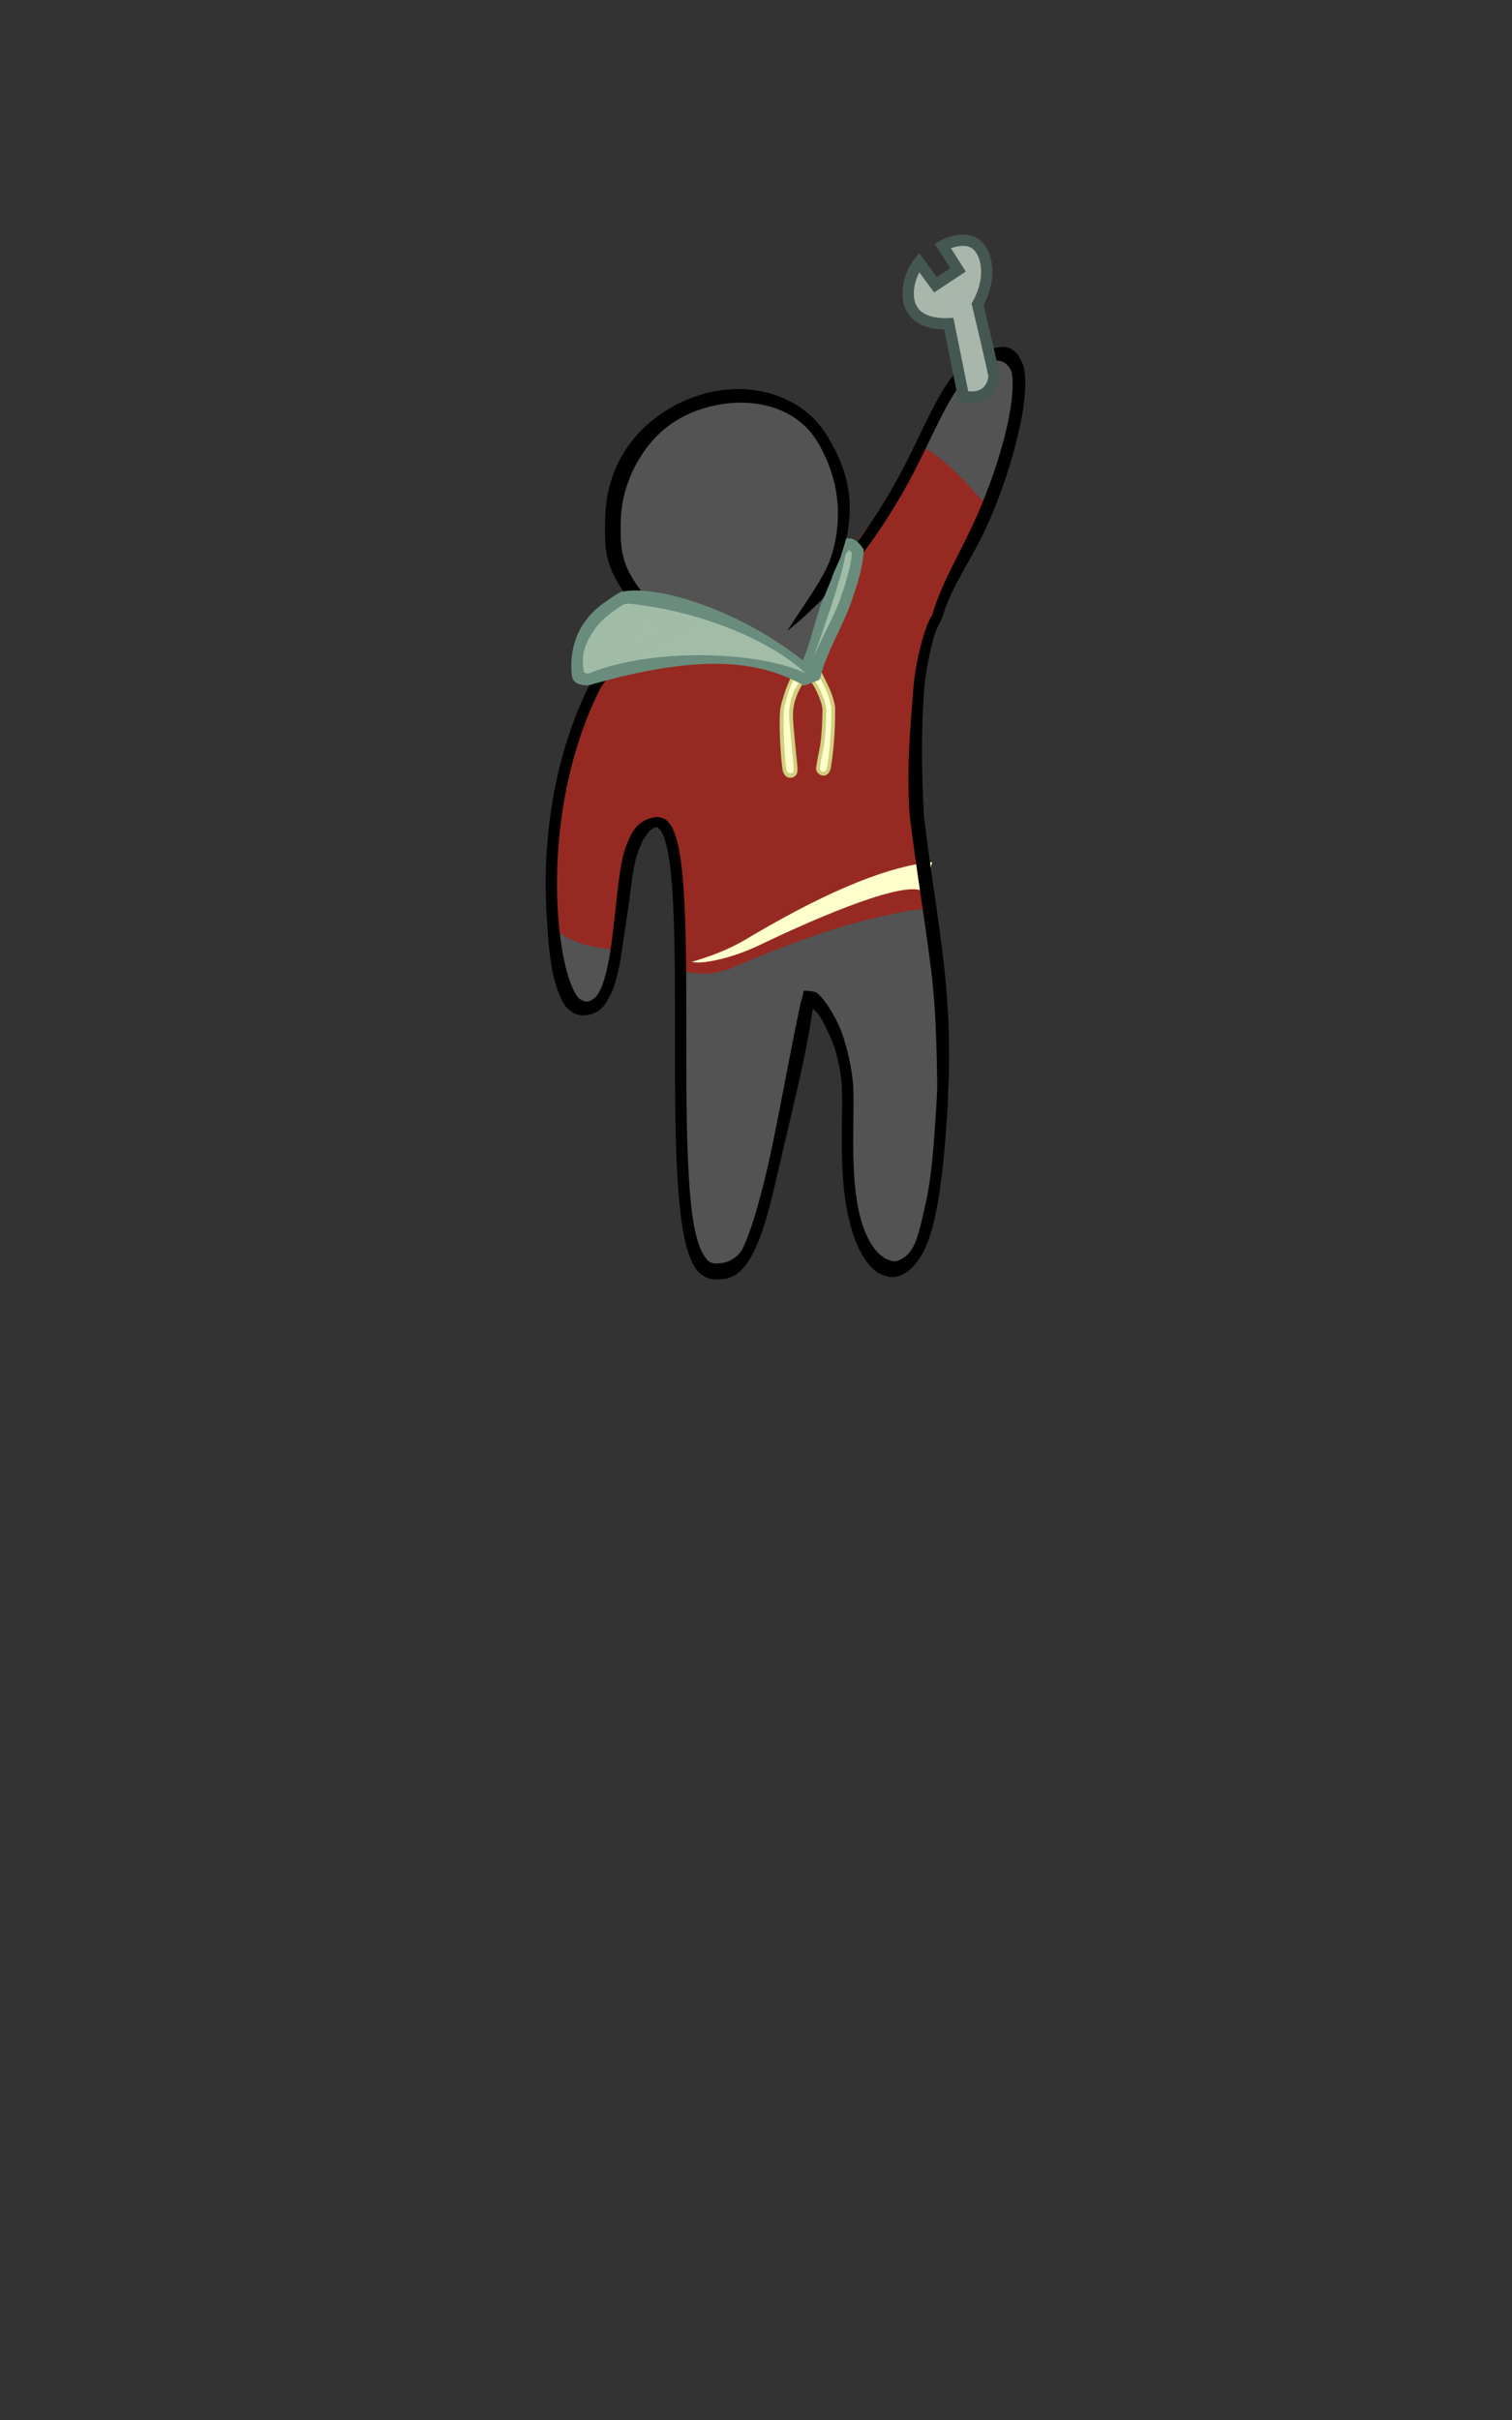 <?xml version="1.0"?>
<svg xmlns="http://www.w3.org/2000/svg" width="400" height="640" viewBox="0 0 400 640">
  <rect x="0" y="0" width="400" height="640" fill="#333333" stroke="none"/>
  <path d="M165.75 155.75l-4.5-17.5 5.5-19.75 14.75-12 18.5-2.75 12.75 6 9 13 .75 16.5-6 18.5 5.25-1.5 31.5-57L267 92.5l3 14-19.25 50.5s-4.75 8.5-4.75 9.5-3.5 25.25-3.5 25.25l2.25 41 5 41s1.25 13 .25 15.5-2.5 26.5-2.5 26.5l-5 15-6.5 5.5-8-7.25-3.75-15-.25-22.25-1.75-17.5-5.75-8.5-3-2.5-3.5 14.25-4.25 25.75-2.75 11.5-2.75 11.25-3.75 8.5-6 1.5-6-4.75-3.75-19.25-1-29-.25-26.75-.25-26-3.5-12-4.75-2.75-4.5 13.75-3.75 22-3.5 13.25-5 3-5.25-8.25-3.25-22 3-30.5 8-25 13.5-15.5z" fill="#535353"/>
  <path d="M159.233 179.512l-5.657 10.607-4.596 14.849-2.829 15.91v24.041c7.665 5.517 11.76 4.788 16.97 6.01l2.83-22.627 3.181-8.485 3.89-4.243 4.242 4.597 3.182 12.374-.707 20.153.043 3.181c5.733 1.883 8.919 1.07 12.685 0 14.205-5.973 28.609-11.595 41.365-14.142 3.961-.684 1.339-.842 12.728-2.121l-3.889-26.163v-25.102l2.122-19.8 9.899-20.505 5.657-14.496c-5.37-5.512-9.823-11.597-17.678-15.556l-8.839 16.617-6.01 7.778-3.182 10.606-9.546 23.335-32.88-6.01z" opacity=".99" fill="#962a22" stroke="#962a22"/>
  <path d="M183 254.375c2.802.736 10.78-.992 17.894-4.413 17.417-8.373 38.792-17.158 43.356-14.212l2.375-7.75c-10.61.897-26.09 6.768-47.242 19.198-2.376 1.395-6.755 4.396-16.383 7.177zM209.48 179.497l-2.254 6.054s-.795 4.552-.53 4.597c.265.044.442 9.987.442 9.987l.707 4.155 1.06.53 1.106-.044.663-2.343-1.105-9.855-.31-5.215.928-3.403 1.768-3.358z" fill="#ffffcb"/>
  <path d="M209.563 178.406l-.22.469c-1.713 3.516-2.798 7.623-2.915 8.661-.392 3.154-.007 12.111.635 16.277l.03.03v.032c.175.735.571 1.22.993 1.547.422.327 1.39.312 1.814.116.934-.55.95-.93 1.104-1.78.06-.512-.69-7.107-1.057-11.403-.244-2.841-.182-3.707-.098-4.616.127-1.822 1.02-4.663 2.651-7.114l.312-.469-.5-.25-2.28-1.25-.47-.25zm.406 1.344l1.406.781c-1.75 2.571-2.123 4.133-2.57 7.031-.419 1.72 1.105 12.36 1.164 16.313.003.395-.298.572-.697.658-.717.044-1.152-.477-1.21-.877-.901-6.093-.779-15.33-.682-15.856.176-1.534 1.295-5.654 2.589-8.05z" style="text-indent:0;text-align:start;line-height:normal;text-transform:none;block-progression:tb;marker:none;-inkscape-font-specification:Sans" font-weight="400" color="#000" fill="#d0d080" overflow="visible" font-family="Sans"/>
  <path d="M214.784 179.642c1.63 2.45 3.258 6.035 3.314 8.11-.19 10.49-1.036 10.296-1.701 15.379-.069 1.379 2.272 2.568 2.894-.067 1.078-6.672 1.156-12.065 1.15-15.865-.494-3.443-2.02-6.08-3.36-8.795z" fill="#ffffcb" stroke="#d0d080"/>
  <g font-weight="400" color="#000" font-family="Sans">
    <path d="M194.813 102.906c-3.215.04-6.45.566-9.594 1.531-12.575 3.86-24.825 14.908-25.125 32.72-.143 8.485-.278 12.618 6.656 21.812 2.385 3.162 5.8 5.96 11.099 7.165l4.136-.248c-4.661-2.812-8.385-4.831-10.329-7.105-7.126-8.334-7.615-12.509-7.437-20.875.155-7.298 2.692-13.313 5.763-17.944 4.08-6.15 9.56-9.95 16.112-11.962 11.485-3.525 24.231-1.036 30.187 8.875 4.043 6.728 7.756 17.537 3.531 30.563-1.694 5.225-7.177 12.555-11.573 19.422l4.21-4.008c4.58-5.614 8.6-10.447 10.567-17.025 4.21-14.083.22-23.226-4.141-30.483-5.084-8.46-14.418-12.555-24.063-12.438z" style="text-indent:0;text-align:start;line-height:normal;text-transform:none;block-progression:tb;marker:none;-inkscape-font-specification:Sans" overflow="visible"/>
    <path d="M265.644 91.728c-3.229.11-5.784 1.124-8.332 2.71-2.547 1.585-4.651 3.95-6.593 6.812-3.884 5.722-7.12 13.498-11.313 21.688-5.172 10.103-10.883 18.399-17.085 26.428-3.503 4.535-6.815 10.023-11.13 13.144l-2.684 4.115c2.914-2.108 7.195-6.315 10.042-9.138 4.362-4.326 7.21-7.678 11.111-13.04a154.391 154.391 0 0012.402-20.166c4.254-8.309 7.52-16.03 11.125-21.344 1.803-2.656 4.01-4.919 6.049-6.178 1.656-1.023 2.359-1.28 4.612-1.39.411-.021 1.03.123 1.446.34.42.182.76.383 1.193.846.465.498 1.096 1.313 1.263 2.539.334 2.451.098 6.001-.625 10.093-1.445 8.185-4.805 18.565-8.844 27.594-4.457 9.965-9.076 17.01-11.595 25.695-.048.078-.184.351-.196.37-1.622 2.384-4.271 11.17-4.927 19.967-.676 9.054-1.69 19.293-1 31.468l.093 1.281.094.782c1.938 15.528 3.757 25.817 5.52 39.736 1.386 10.947 1.514 21.598 1.688 31.31 0 .049-.209 4.467-.208 4.516-.721 10.413-1.143 19.017-3.084 27.328-.967 4.14-1.656 7.693-3.01 10.36-1.258 2.479-3.017 3.548-4.755 3.99-2.955-.122-5.323-2.49-7.026-5.647-1.804-3.344-2.88-7.69-3.469-12.406-1.177-9.432-.437-20.187-.656-27.375-.154-5.064-1.94-13.158-4.23-17.798-1.145-2.32-2.374-4.343-3.562-5.844-.594-.75-1.163-1.392-1.781-1.875-.62-.482-2.563-.674-3.519-.622l-.5 2.007-.313 1.132c-2.767 12.446-6.489 34.27-9.418 46.22-1.774 7.237-3.81 14.412-5.958 18.811-1.037 2.123-2.948 2.954-3.3 3.142-.638.34-.449.245-1.968.693l-1.198.1-.91.024c-.487-.09-.71-.094-1.317-.414-.598-.316-1.046-.868-1.803-2.148-1.369-2.315-2.5-6.884-3.098-12.459-1.198-11.15-1.309-26.636-1.313-42.125-.004-15.49.085-31.005-.75-42.406-.417-5.7-1.042-10.357-2.125-13.625-.54-1.634-1.183-2.928-2.187-3.875-.944-.891-2.388-1.206-3.688-.844v-.062c-.06.01-.096.05-.156.062-.03.01-.063-.01-.094 0v.031a7.716 7.716 0 00-4.687 3c-1.036 1.415-1.582 2.955-2.031 4-1.212 2.818-1.829 6.988-2.407 11.781-.577 4.794-1.056 10.148-1.75 15-.693 4.853-1.651 9.22-2.937 11.813-.643 1.296-1.352 2.104-1.969 2.437-.617.334-1.011.698-2.104.525l-.677-.307-.54-.272c-.013.004-.153-.09-.306-.208-.163-.126-.28-.35-.623-.831-.687-.963-1.481-2.684-2.187-4.969-1.412-4.569-2.533-11.374-2.875-19.406-.686-16.066 1.741-37.069 10.75-55.563 2.14-4.393 5.883-7.96 9.906-10.156 4.023-2.196 12.17-5.965 17.219-8.188l-5.969.407c-5.478 2.413-9.027 3.783-13.375 6.156-4.348 2.373-8.03 5.462-10.469 10.469-9.305 19.103-11.765 40.524-11.062 57 .351 8.238.975 16.25 2.5 21.187.762 2.468 1.618 4.526 2.625 5.938.503.705 1.54 1.458 2.235 1.866.533.314 1.772.59 2.472.533 1.422-.021 2.353-.219 3.668-.93 1.428-.774 2.668-2.73 3.469-4.344 1.6-3.229 2.509-7.755 3.218-12.719.71-4.964 1.524-9.868 2.094-14.594.57-4.726 1.279-8.825 2.188-10.937.49-1.142.808-2.357 1.53-3.344.723-.987 1.588-2.57 3.032-2.813l-.031.032h.093c.484-.174.49.043.875.406.385.363.948 1.303 1.407 2.687.917 2.77 1.559 7.283 1.969 12.875.819 11.186.746 26.686.75 42.188.004 15.502.085 31.015 1.312 42.437.614 5.712 1.498 10.396 2.906 13.688.704 1.646 1.533 2.979 2.719 3.875 1.07.809 2.323 1.343 3.667 1.334 2.04.15 4.065-.283 5.645-1.365 1.718-1.177 3.093-3.034 4.313-5.375 2.44-4.683 4.334-11.399 6.063-19.032 3.297-14.56 8.265-33.684 9.824-45.894.23.236 1.176 1.166 1.442 1.502.992 1.254 1.748 3.05 2.821 5.224 2.146 4.348 3.343 10.524 3.475 14.856.21 6.882-.543 17.798.688 27.656.615 4.93 1.998 11.027 4.077 14.883 1.424 2.64 3.047 5.022 5.461 6.16 1.113.524 1.064.408 2.462.801l1.437-.063.938-.218c2.843-1.055 4.94-3.428 6.5-6.5 1.559-3.072 2.64-6.915 3.468-11.25 1.656-8.67 2.245-17.186 2.969-27.625l.031-2.25v-.063c1.495-28.145-2.96-45.963-6.22-72.899-.135-.652-.176-2.138-.178-2.17-.68-12.069-.571-23.16.086-31.962.326-4.373 1.128-8.38 1.87-11.502.757-3.18 1.26-4.796 2.599-7.105l.194-.476.18-.471c2.36-8.213 7.56-14.67 12.13-24.887 4.134-9.242 7.488-20.24 8.996-28.778.753-4.269 1.002-8.474.593-11.469-.204-1.497-.975-2.932-1.656-4.03-.681-1.1-1.95-1.894-2.77-2.112l-.265-.085-.265-.073z" style="text-indent:0;text-align:start;line-height:normal;text-transform:none;block-progression:tb;marker:none;-inkscape-font-specification:Sans" overflow="visible"/>
  </g>
  <g opacity=".99">
    <path d="M213.37 177.552l-7.955-7.424-13.612-6.718-19.8-6.01-6.186-1.061-7.248 4.42-5.834 8.661.354 9.193 22.45-3.89 15.026-.353 22.45 4.508z" fill="#a1bda8"/>
    <path d="M155.04 177.943c-.355-.122-.49-.314-.573-.815-.202-1.223-.113-3.81.171-4.975.52-2.129 2.265-5.239 4.062-7.238 1.711-1.903 5.893-4.955 6.991-5.102.669-.09.685-.08.685.461 0 .498.054.554.53.554.472 0 .53.059.53.53 0 .472.06.53.53.53.449 0 .531.07.531.443 0 .417.053.442.972.442.963 0 .973.005.973.53 0 .471.059.53.53.53.471 0 .53.06.53.53 0 .448.069.53.442.53.354 0 .442.09.442.443 0 .422.047.442 1.06.442 1.062 0 1.062 0 1.062.53 0 .48.055.531.574.537.465.005.22.158-1.282.8-3.23 1.384-8.514 4.07-10.179 5.176-.883.586-2.332 1.707-3.22 2.491-.89.784-1.692 1.426-1.784 1.426a.261.261 0 00-.226.166c-.032.092-.695.398-1.473.682-1.083.395-1.523.479-1.878.357zm1.436-2.708c0-.353-.088-.442-.442-.442-.353 0-.442.089-.442.442 0 .354.089.442.442.442.354 0 .442-.088.442-.442zm9.016-7.955c0-.373-.083-.442-.53-.442-.448 0-.53.07-.53.442 0 .374.082.442.53.442.447 0 .53-.068.53-.442z" fill="none"/>
    <path d="M214.784 175.43l.088-5.214 3.624-10.342 2.121-8.131 2.829-6.895 2.298-1.237 1.414 7.601-5.834 14.496-3.496 5.92z" fill="#a1bda8"/>
  </g>
  <g>
    <path d="M214.253 179.32l-49.144-22.274-10.96 23.688z" fill="none"/>
    <path d="M214.96 176.845c.354 2.475-50.204-17.678-50.204-17.678-21.354 3.3-13.53 12.004-10.607 19.8zM196.222 136.54c2.475 24.395 20.506 13.081 20.506 13.081l-21.213 12.021M319.612 181.088c-9.192 31.112-14.142 55.861-9.192 54.093 4.95-1.767 37.83-8.485 37.83-8.485l-28.638-48.79z" fill="none"/>
    <path d="M328.805 202.654c-6.364 15.203-14.85 6.01-14.85 6.01l8.84 9.547" fill="none"/>
    <path d="M319.259 207.958c8.839 8.839-1.768 30.052-1.768 30.052l2.121-32.88" fill="none"/>
    <path d="M307.945 149.975c8.132 74.953 19.092 47.73 19.092 47.73l-2.121-29.345-12.728-4.95 6.364 71.771M212.84 174.724l-48.084-18.739-11.667 22.981 59.397-.353 15.202-34.648h-4.596z" fill="none"/>
    <path d="M224.938 142.406c-.426-.057-.64-.11-1.016.016.272-1.164-.59 1.757-1.523 4.948-.52 1.238-.696 1.468-2.04 4.62-.067.159-.308 1.017-.938 2.498-.578 1.358-.564 1.375-1.16 2.813-.189.453-.331.598-.535 1.102-1.852 4.58-3.198 11.259-5.33 16.232-17.732-13.858-37.858-19.437-46.593-18.344l-1.303.178-.888.375c-5.113 3.28-7.206 4.985-9.56 8.585-2.354 3.601-3.39 9.044-2.708 13.508.117.711.569 1.255 1 1.563.43.308.865.451 1.312.562.895.223 1.812.26 2.72 0 30.314-8.696 45.12-5.84 55.75-.062l.593.312.656-.218 2.781-1.063.594-.219.281-.562c1.149-5.645 5.88-13.674 7.938-19.406 2.058-5.732 3.383-10.504 3.5-14.063l.031-.5-.312-.437c-.676-.935-1.297-1.592-2.032-2.032a3.216 3.216 0 00-1.218-.406zm-.313 3c.118.07.452.476.75.813-.193 2.878-1.33 7.25-3.25 12.594-1.495 4.162-4.689 9.82-6.829 14.824 6.034-17.023 7.609-22.825 8.454-27.2.462-.554.897-1.011.875-1.03zm-58.375 14.219c20.278 2.1 38.357 10.38 46.894 18.468-11.218-5.558-39.57-7.255-57.582.095-.213.06-.706-.251-1.067-.341-.055-.367-.14-1.12-.182-1.136-.491-3.687.518-6.49 2.446-9.439 1.918-2.934 3.619-4.44 8.254-7.47z" style="text-indent:0;text-align:start;line-height:normal;text-transform:none;block-progression:tb;marker:none;-inkscape-font-specification:Sans" font-weight="400" color="#000" fill="#6a8c7d" overflow="visible" font-family="Sans"/>
    <path d="M155.01 177.943c-.383-.13-.483-.3-.575-.972-.385-2.807.095-5.365 1.5-7.998 1.78-3.333 3.74-5.405 7.546-7.975 2.104-1.422 2.863-1.607 2.863-.7 0 .471.059.53.53.53.472 0 .53.059.53.53 0 .472.06.53.531.53.448 0 .53.07.53.443 0 .417.053.442.973.442.962 0 .972.005.972.53 0 .471.059.53.53.53.472 0 .53.06.53.53 0 .448.07.53.443.53.353 0 .441.09.441.443 0 .422.048.442 1.061.442 1.06 0 1.06 0 1.06.53 0 .48.056.53.575.535.46.003.167.182-1.458.893-7.172 3.136-11.993 6.046-14.11 8.516-.23.267-.563.486-.74.486-.178 0-.35.075-.382.166-.033.092-.696.398-1.473.682-1.082.395-1.524.479-1.878.357zm1.435-2.708c0-.353-.089-.442-.442-.442-.354 0-.442.089-.442.442 0 .354.088.442.442.442.353 0 .442-.088.442-.442zm9.015-7.955c0-.353-.088-.442-.442-.442-.353 0-.442.089-.442.442 0 .354.089.442.442.442.354 0 .442-.088.442-.442z" fill="none"/>
    <path d="M155.01 177.943c-.383-.13-.483-.3-.575-.972-.385-2.807.095-5.365 1.5-7.998 1.78-3.333 3.74-5.405 7.546-7.975 2.104-1.422 2.863-1.607 2.863-.7 0 .471.059.53.53.53.472 0 .53.059.53.53 0 .472.06.53.531.53.448 0 .53.07.53.443 0 .417.053.442.973.442.962 0 .972.005.972.53 0 .471.059.53.53.53.472 0 .53.06.53.53 0 .448.07.53.443.53.353 0 .441.09.441.443 0 .422.048.442 1.061.442 1.06 0 1.06 0 1.06.53 0 .48.056.53.575.535.46.003.167.182-1.458.893-7.172 3.136-11.993 6.046-14.11 8.516-.23.267-.563.486-.74.486-.178 0-.35.075-.382.166-.033.092-.696.398-1.473.682-1.082.395-1.524.479-1.878.357zm1.435-2.708c0-.353-.089-.442-.442-.442-.354 0-.442.089-.442.442 0 .354.088.442.442.442.353 0 .442-.088.442-.442zm9.015-7.955c0-.353-.088-.442-.442-.442-.353 0-.442.089-.442.442 0 .354.089.442.442.442.354 0 .442-.088.442-.442zM209.212 176.356c-3.428-1.285-7.704-2.196-13.721-2.924-3.336-.403-16.14-.421-19.645-.028l-2.254.253v-.808h6.01v-.53c0-.525.01-.53.973-.53.919 0 .972-.025.972-.443 0-.353.088-.442.442-.442.373 0 .442-.082.442-.53 0-.471.059-.53.53-.53.472 0 .53-.06.53-.53 0-.526.01-.531.973-.531h.972v-4.95h.53c.44 0 .53.072.53.42 0 .346.115.437.664.527.364.06 1.04.11 1.502.112.777.002.84.035.84.444 0 .424.044.442 1.105.44 1.212 0 2.784.47 2.784.832 0 .139.214.23.539.23.597 0 1.582.443 1.582.712 0 .095.162.172.36.172.592 0 1.585.493 1.585.787 0 .2.182.274.668.274.728 0 1.453.402 1.453.806 0 .17.192.255.576.255.978 0 6.345 3.331 9.456 5.87 1.742 1.422 1.731 1.44-.398.642zm-7.866-4.037c0-.519-.02-.53-.884-.53s-.884.011-.884.53c0 .518.02.53.884.53s.884-.012.884-.53zm1.06 0c0-.448-.068-.53-.441-.53-.374 0-.442.082-.442.53 0 .447.068.53.442.53.373 0 .442-.083.442-.53zm-14.849-.973c0-.373-.082-.442-.53-.442s-.53.069-.53.442.082.442.53.442.53-.068.53-.442z" fill="none"/>
    <path d="M209.212 176.356c-3.428-1.285-7.704-2.196-13.721-2.924-3.336-.403-16.14-.421-19.645-.028l-2.254.253v-.808h6.01v-.53c0-.525.01-.53.973-.53.919 0 .972-.025.972-.443 0-.353.088-.442.442-.442.373 0 .442-.082.442-.53 0-.471.059-.53.53-.53.472 0 .53-.06.53-.53 0-.526.01-.531.973-.531h.972v-4.95h.53c.44 0 .53.072.53.42 0 .346.115.437.664.527.364.06 1.04.11 1.502.112.777.002.84.035.84.444 0 .424.044.442 1.105.44 1.212 0 2.784.47 2.784.832 0 .139.214.23.539.23.597 0 1.582.443 1.582.712 0 .095.162.172.36.172.592 0 1.585.493 1.585.787 0 .2.182.274.668.274.728 0 1.453.402 1.453.806 0 .17.192.255.576.255.978 0 6.345 3.331 9.456 5.87 1.742 1.422 1.731 1.44-.398.642zm-7.866-4.037c0-.519-.02-.53-.884-.53s-.884.011-.884.53c0 .518.02.53.884.53s.884-.012.884-.53zm1.06 0c0-.448-.068-.53-.441-.53-.374 0-.442.082-.442.53 0 .447.068.53.442.53.373 0 .442-.083.442-.53zm-14.849-.973c0-.373-.082-.442-.53-.442s-.53.069-.53.442.082.442.53.442.53-.068.53-.442zM155.01 177.943c-.383-.13-.483-.3-.575-.972-.385-2.807.095-5.365 1.5-7.998 1.78-3.333 3.74-5.405 7.546-7.975 2.104-1.422 2.863-1.607 2.863-.7 0 .471.059.53.53.53.472 0 .53.059.53.53 0 .472.06.53.531.53.448 0 .53.07.53.443 0 .417.053.442.973.442.962 0 .972.005.972.53 0 .471.059.53.53.53.472 0 .53.06.53.53 0 .448.07.53.443.53.353 0 .441.09.441.443 0 .422.048.442 1.061.442 1.06 0 1.06 0 1.06.53 0 .48.056.53.575.535.46.003.167.182-1.458.893-7.172 3.136-11.993 6.046-14.11 8.516-.23.267-.563.486-.74.486-.178 0-.35.075-.382.166-.033.092-.696.398-1.473.682-1.082.395-1.524.479-1.878.357zm1.435-2.708c0-.353-.089-.442-.442-.442-.354 0-.442.089-.442.442 0 .354.088.442.442.442.353 0 .442-.088.442-.442zm9.015-7.955c0-.353-.088-.442-.442-.442-.353 0-.442.089-.442.442 0 .354.089.442.442.442.354 0 .442-.088.442-.442z" fill="none"/>
    <path d="M178.649 263.05c-.125-12.117-.371-22.295-.64-26.415-.644-9.88-1.866-15.82-3.614-17.568-.663-.663-1.543-.355-2.77.97-1.18 1.272-2.018 2.808-2.861 5.237-.825 2.378-1.227 4.406-2.07 10.457-2.801 20.068-3.408 23.217-5.208 27.04-1.744 3.704-3.423 5.194-6.247 5.544-2.98.37-5.113-1.01-6.67-4.32-1.346-2.86-2.11-5.544-2.724-9.576-.871-5.712-1.556-18.035-1.35-24.294.568-17.224 4.221-33.505 10.47-46.652a159.78 159.78 0 001.126-2.395c0-.015-.269.005-.598.043-1.026.12-2.548-.296-3.21-.878-.876-.77-1.018-1.514-.919-4.83.068-2.268.173-3.164.53-4.518 1.158-4.382 3.463-7.845 7.112-10.686 1.996-1.554 5.187-3.624 5.587-3.624.185 0 .337-.073.337-.162 0-.09-.412-.826-.915-1.635-1.715-2.76-2.86-5.563-3.455-8.456-.442-2.152-.438-11.054.005-13.86 1.82-11.499 8.6-20.54 19.302-25.742 2.848-1.384 4.329-1.937 7.12-2.659 12.153-3.14 24.774.956 30.944 10.042 2.505 3.688 4.768 8.551 5.738 12.332.801 3.123.924 4.214.912 8.132-.01 3.461-.143 4.862-.712 7.513-.09.424-.059.442.81.46.627.013 1.063.135 1.418.398.283.208.59.38.683.38.093 0 1.118-1.373 2.277-3.05 5.444-7.874 7.457-11.403 13.978-24.495 4.893-9.824 6.012-11.891 7.93-14.661l1.133-1.635h2.458v.715c0 .6-.188.978-1.154 2.323-1.722 2.398-3.444 5.563-7.467 13.724-1.997 4.052-4.468 8.919-5.49 10.815-3.038 5.631-7.26 12.363-10.646 16.97-1.341 1.825-1.367 1.881-1.56 3.33-.324 2.429-1.057 5.407-2.183 8.868-1.365 4.198-1.95 5.652-4.47 11.137-2.498 5.433-3.438 7.705-4.06 9.81-.787 2.668-.61 2.453-2.69 3.26-1.02.395-1.929.718-2.02.718-.09 0-.867-.353-1.726-.784-6.335-3.182-12.269-4.593-20.262-4.819-8.491-.24-18.32 1.138-30.018 4.208-.566.149-.8.374-1.474 1.415-.88 1.36-2.298 4.29-3.539 7.31-6.58 16.02-9.459 34.917-8.176 53.658.644 9.397 2.527 17.657 4.81 21.094.628.947 1.868 1.71 2.777 1.71 1.539 0 3.028-1.52 4.043-4.127 1.601-4.11 2.285-8.046 3.92-22.566 1.123-9.968 1.8-13.098 3.662-16.95 1.353-2.796 3.38-4.464 6.042-4.968 2.918-.554 4.728 1.164 5.995 5.688 1.782 6.36 2.344 15.047 2.602 40.228l.12 11.711h-2.831l-.112-10.916zm-21.497-85.347c1.322-.492 1.867-.805 2.563-1.472a28.262 28.262 0 014.243-3.378c1.736-1.133 6.983-3.752 10.783-5.382 2.855-1.226 3.407-1.516 2.878-1.516-.568 0-3.355-1.05-4.663-1.755-1.661-.896-3.007-1.928-4.487-3.44-1.142-1.166-1.148-1.17-2.121-1.161-.537.004-1.181.103-1.431.22-1.207.565-3.969 2.686-5.57 4.277-4.041 4.016-5.664 8.14-5.088 12.932.099.824.16.926.661 1.087.304.098.552.186.552.195 0 .01.756-.264 1.68-.607zm53.917-1.004c-.535-.5-1.848-1.557-2.917-2.349-8.285-6.135-20.159-11.013-32.668-13.42-1.147-.22-2.022-.346-1.944-.278.49.428 2.785 1.94 4.825 3.18l2.386 1.45 1.945-.097c2.329-.118 2.585-.305-3.128 2.288-7.456 3.384-14.397 7.031-14.886 7.822-.045.074 1.181-.12 2.726-.43 6.365-1.277 12.264-1.748 20.228-1.612 5.478.094 7.72.267 12.03.93 3.824.589 8.678 1.9 11.088 2.994.513.234 1.013.426 1.11.428.097.002-.26-.406-.795-.906zm2.348-4.305c.87-2.133 4.4-12.547 4.64-13.687.126-.602.087-.576-1.537.973-3.02 2.88-7.359 6.547-7.536 6.37-.039-.039 1.396-2.286 3.188-4.995 5.964-9.014 7.261-11.496 8.423-16.116 1.418-5.635 1.458-12.326.106-17.635-1.005-3.948-3.202-8.935-5.129-11.642-4.656-6.544-12.82-9.922-22.06-9.129-12.473 1.072-21.854 7.796-26.69 19.131-2.202 5.163-3.066 10.798-2.61 17.038.36 4.947 1.314 7.733 4.038 11.803.979 1.462 1.234 1.733 1.7 1.8.302.043 1.344.17 2.316.282 11.063 1.274 26.345 7.947 38.002 16.594 1.067.792 2.018 1.413 2.115 1.38.096-.031.562-1.007 1.034-2.167zm5.249-5.096c2.35-5.325 4.005-9.53 4.84-12.304.676-2.247 1.16-4.065 1.084-4.065-.038 0-.62.656-1.294 1.458l-1.225 1.458-.744 2.652c-.571 2.033-4.453 13.972-5.23 16.087-.09.242-.073.297.052.176.1-.097 1.233-2.555 2.517-5.462zm5.954-20.841c.411-.583.44-.705.22-.925-.22-.22-.317-.174-.732.347a3.196 3.196 0 00-.586 1.366l-.107.767.366-.442c.201-.243.579-.744.84-1.113z" fill="none"/>
    <path d="M155.01 177.943c-.383-.13-.483-.3-.575-.972-.385-2.807.095-5.365 1.5-7.998 1.78-3.333 3.74-5.405 7.546-7.975 2.104-1.422 2.863-1.607 2.863-.7 0 .471.059.53.53.53.472 0 .53.059.53.53 0 .472.06.53.531.53.448 0 .53.07.53.443 0 .417.053.442.973.442.962 0 .972.005.972.53 0 .471.059.53.53.53.472 0 .53.06.53.53 0 .448.07.53.443.53.353 0 .441.09.441.443 0 .422.048.442 1.061.442 1.06 0 1.06 0 1.06.53 0 .48.056.53.575.535.46.003.167.182-1.458.893-7.172 3.136-11.993 6.046-14.11 8.516-.23.267-.563.486-.74.486-.178 0-.35.075-.382.166-.033.092-.696.398-1.473.682-1.082.395-1.524.479-1.878.357zm1.435-2.708c0-.353-.089-.442-.442-.442-.354 0-.442.089-.442.442 0 .354.088.442.442.442.353 0 .442-.088.442-.442zm9.015-7.955c0-.353-.088-.442-.442-.442-.353 0-.442.089-.442.442 0 .354.089.442.442.442.354 0 .442-.088.442-.442z" fill="none"/>
  </g>
  <g>
    <path d="M254.875 104.75s6.94 2.033 8.125-5c.106-.629-4.375-19.25-4.375-19.25 4.146-7.478 2.334-14.052-.636-16.059-3.479-2.352-8.614.559-8.614.559l4.063 6.375-5.938 3.938-4.375-5.938c-3.489 4.228-6.468 16.752 7.875 16.25z" fill="#a9b6ac" stroke="#445750" stroke-width="3"/>
  </g>
</svg>
